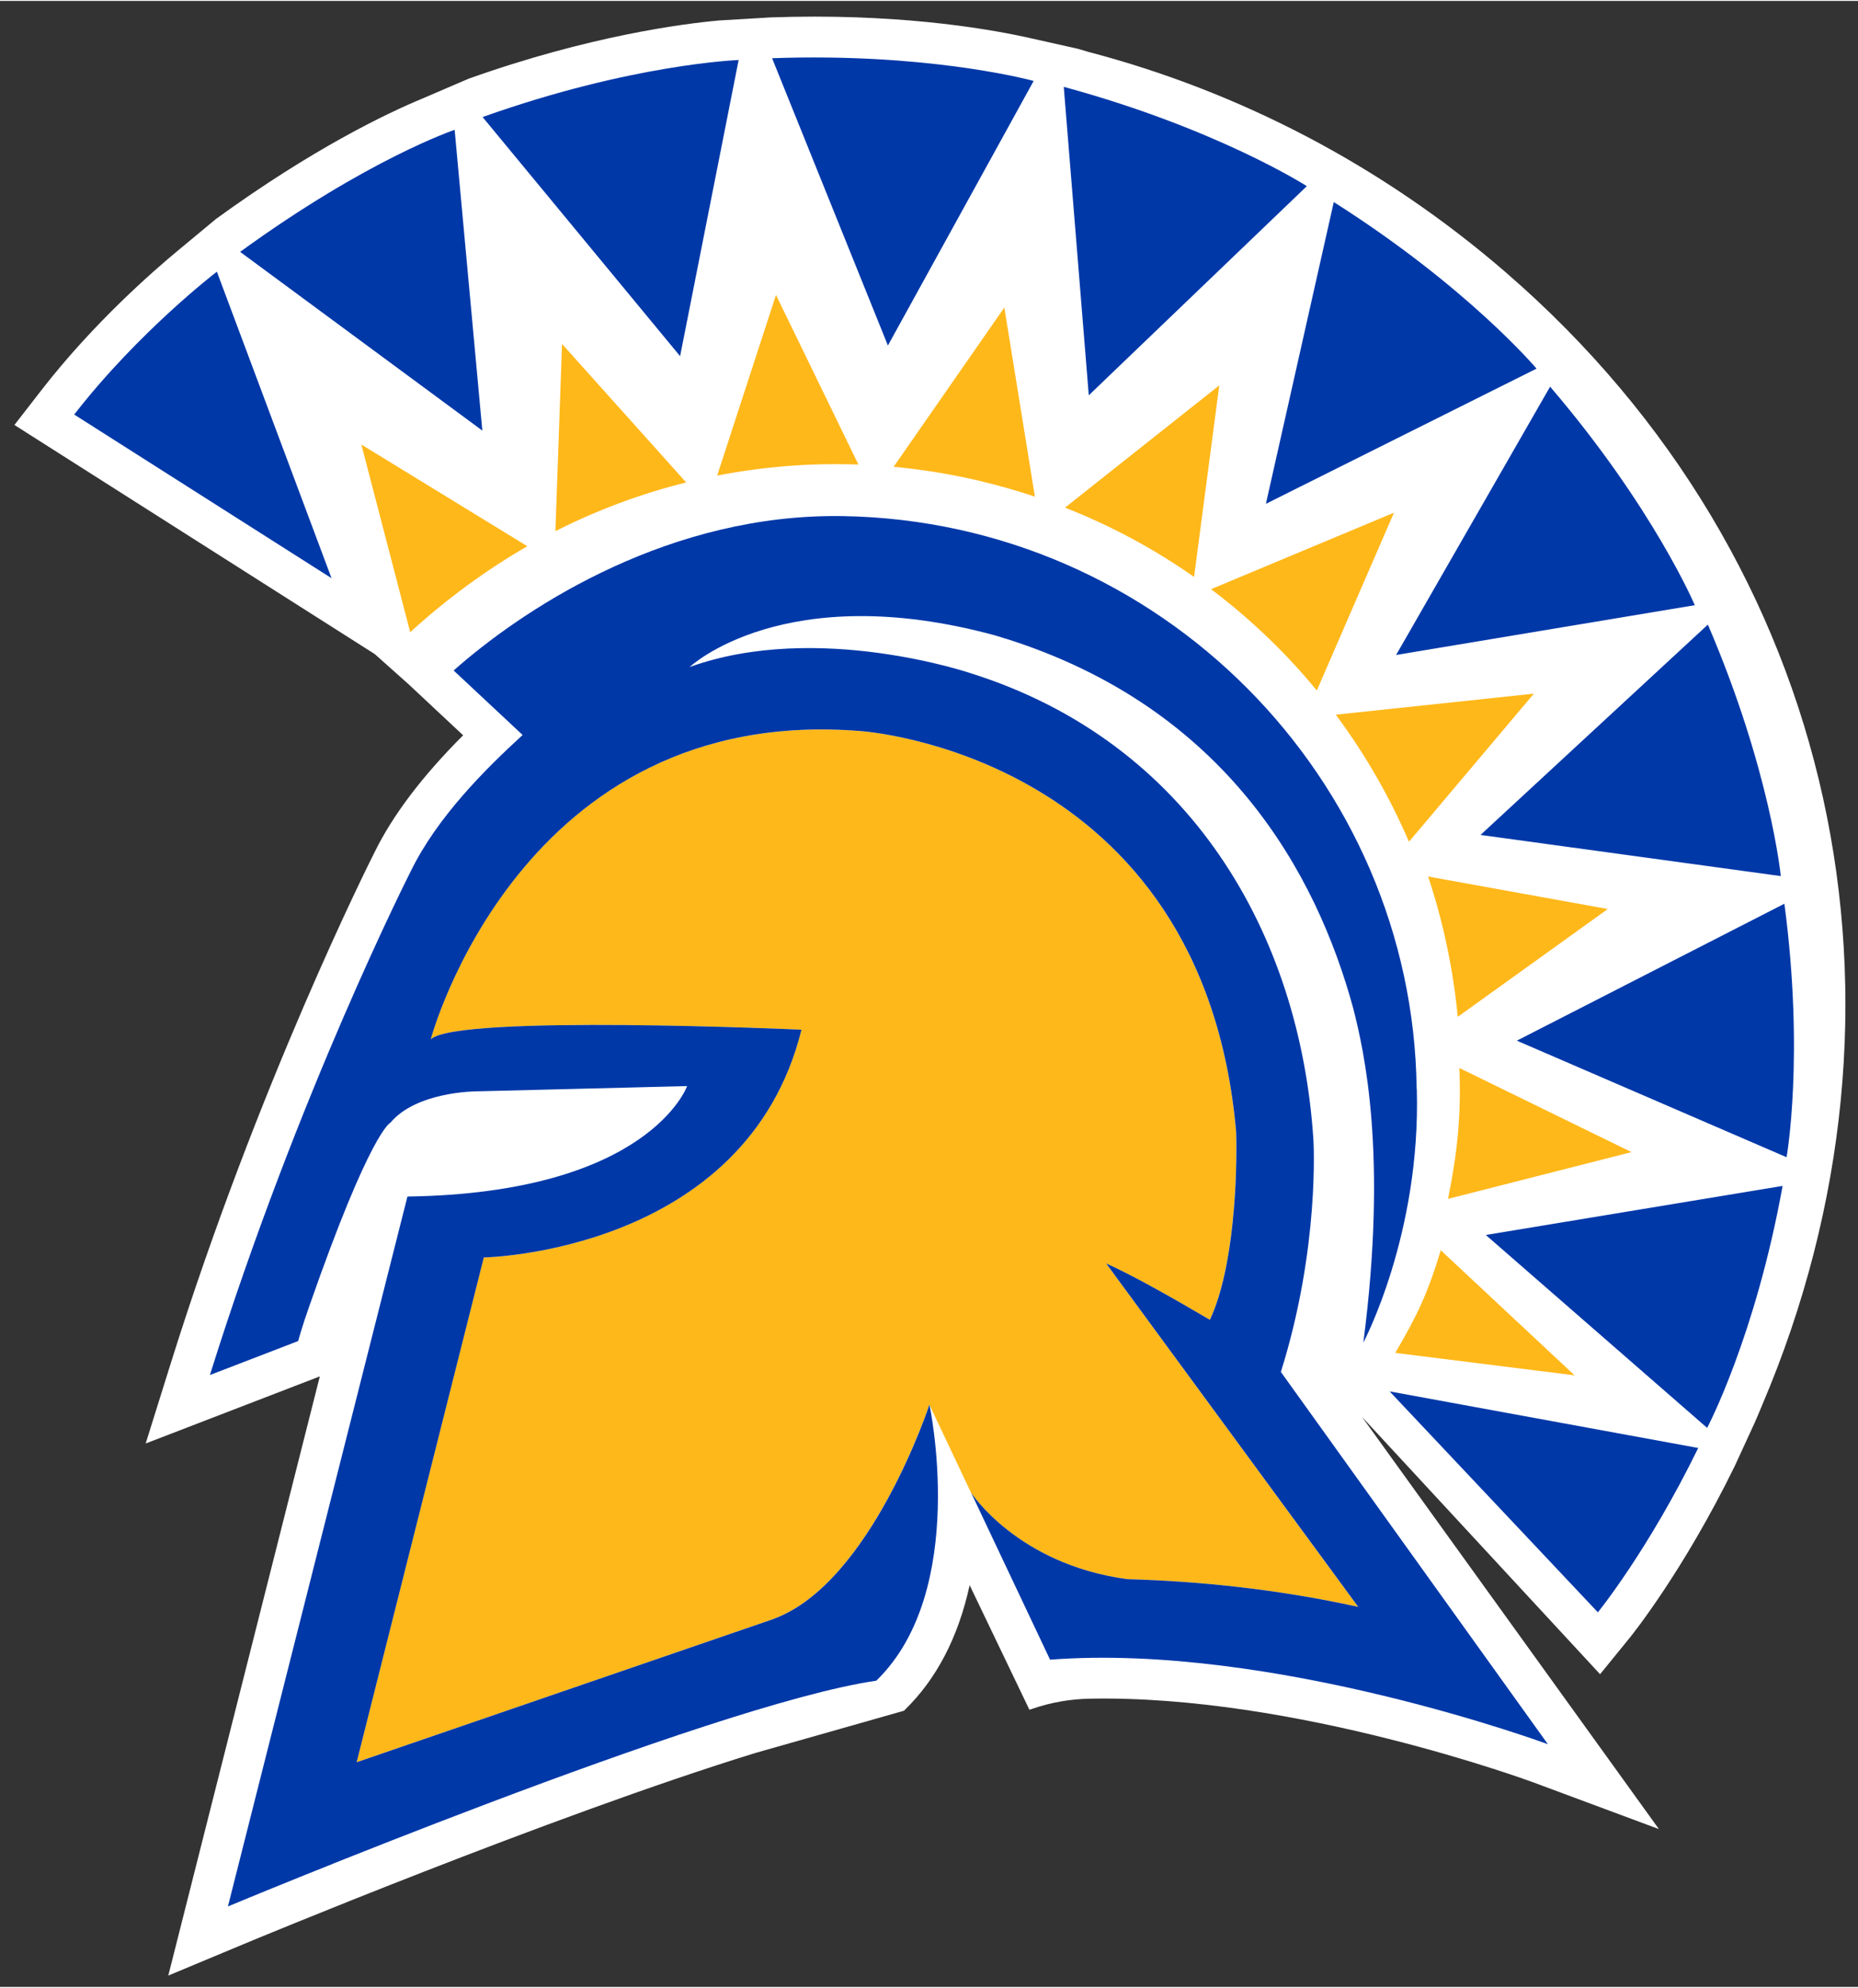 <svg xmlns="http://www.w3.org/2000/svg" width="276" height="295.19" viewBox="0 0 280 299.19">
 <rect x="0" y="0" width="280" height="299.19" fill="#333333" stroke="none"/>
 <g transform="matrix(1.333 0 0 -1.333 -78.705 711.03)">
  <g>
   <path d="m229.3 502.71c-14.044 12.145-30.212 20.466-47.141 24.916-0.43 0.125-0.851 0.253-1.292 0.378l-5.981 1.338c-4.804 1.034-14.917 2.693-28.732 2.2l-5.805-0.345c-3.955-0.354-14.628-1.703-28.324-6.58l-5.263-2.26c-4.001-1.662-12.349-5.639-23.311-13.6l-4.23-3.514c-2.674-2.203-9.531-8.147-15.439-15.757l-3.109-4.004 40.736-25.892 3.781-3.37 6.21-5.807c-4.676-4.687-7.964-9.039-10.042-13.282-0.53-1.05-13.105-26.064-22.993-57.641l-2.853-9.115 19.688 7.583-17.131-67.716 8.511 3.552c0.345 0.144 34.741 14.487 57.869 21.608l16.658 4.733 0.125 0.035 0.092 0.09c3.593 3.484 6.058 8.223 7.341 14.101l6.757-14.079 0.424 0.141c2.043 0.694 4.178 1.066 6.346 1.11 23.297 0.476 49.965-9.371 50.234-9.471l14.163-5.266-33.568 46.586 26.915-29.083 3.324 4.083c0.245 0.302 6.085 7.54 11.914 19.47l2.249 4.888c0.258 0.585 0.549 1.268 0.86 2.026 19.141 44.984 8.797 95.278-28.982 127.94" fill="#fff"/>
   <path d="m171.61 461.72-0.022-0.03c0.136-0.038 0.269-0.063 0.408-0.098-0.136 0.038-0.256 0.087-0.386 0.128" fill="#0074b8"/>
   <path d="m171.99 461.59c0.242-0.076 0.465-0.163 0.707-0.237l0.049 0.049c-0.261 0.076-0.5 0.12-0.756 0.188" fill="#0074b8"/>
   <path transform="matrix(.75 0 0 -.75 59.029 533.27)" d="m116.99 44.123-8.867 27.223c6.923-1.349 14.043-1.932 21.293-1.664l-12.426-25.559zm34.42 1.898-16.686 23.998c3.688 0.355 7.402 0.906 11.119 1.707 3.485 0.762 6.868 1.69 10.176 2.793l-4.609-28.498zm-66.672 5.486-0.998 28.211c6.249-3.166 12.849-5.635 19.711-7.34l-18.713-20.871zm99.072 6.242-23.254 18.424c6.989 2.745 13.494 6.26 19.453 10.445l3.801-28.869zm-129.32 8.918 7.363 28.281c5.223-4.802 11.514-9.443 17.658-12.957l-25.021-15.324zm155.65 10.27-27.57 11.523c5.948 4.479 11.285 9.61 15.945 15.268l11.625-26.791zm21.092 27.266-29.859 3.17c4.403 5.93 8.11 12.346 11.029 19.146l18.83-22.316zm-108.48 5.406c-45.585 0.709-57.818 46.689-57.818 46.689 3.852-3.804 55.889-1.455 55.889-1.455-8.356 33.645-47.889 34.324-47.889 34.324l-19.166 76.057 62.898-21.605c4e-3 -0.007 0.003-0.006 0.006-0.014 14.619-5.411 23.436-32.275 23.436-32.275l6.289 13.295s6.982 10.729 23.367 12.984h0.002c0.047 0.015 0.089 0.022 0.133 0.025 10.732 0.301 22.522 1.476 34.842 4.182l-37.992-51.754c3.96 1.755 10.35 5.382 15.631 8.494 3.674-7.798 4.144-21.818 3.963-28.281-5.008-57.157-56.619-60.432-56.619-60.432-2.406-0.195-4.729-0.269-6.971-0.234zm92.537 22.148c2.252 6.757 3.76 13.84 4.471 21.145l22.613-16.244-27.084-4.9zm4.709 28.852c0.29 6.981-0.271 12.621-1.703 19.723l27.656-7.045-25.953-12.678zm-2.801 27.467c-1.951 6.459-3.536 9.811-6.861 15.465l27.033 3.383-20.172-18.848z" fill="#ffb81a"/>
   <path transform="matrix(.75 0 0 -.75 59.029 533.27)" d="m120.79 8.348c-1.428 0.015-2.891 0.05-4.387 0.104l17.457 43.291 21.971-39.867s-13.619-3.76-35.041-3.527zm-9.43 0.375s-16.045 0.564-38.596 8.594l29.771 36.033 8.824-44.627zm49.01 4.045 3.769 46.479 32.869-31.516s-13.504-8.678-36.639-14.963zm-91.82 6.477s-12.995 4.344-32.336 18.387l36.51 26.93-4.174-45.316zm132.52 10.883-10.232 45.471 40.795-20.371s-10.329-12.272-30.562-25.1zm-168.36 10.492s-11.779 8.997-21.506 21.527l38.787 24.658-17.281-46.186zm200.97 17.324-23.215 40.432 45.025-7.502s-6.248-14.749-21.811-32.93zm-109.05 19.508c-25.534 0.456-46.314 14.482-56.229 23.262l10.398 9.719c-5.665 5.179-12.885 12.392-16.846 20.498 0 0-16.916 33.233-30.291 75.945l13.307-5.121s0.507-1.956 1.66-5.217c9.259-26.537 12.234-27.674 12.234-27.674 3.906-4.7 12.875-4.731 12.875-4.731l31.855-0.795s-5.693 16.104-42.156 16.645l-27.059 106.97s72.722-30.355 97.652-34.004c0.029-0.007 0.059-0.016 0.084-0.016l0.051-0.018c-0.015 4e-3 -0.032 0.003-0.043 0.01 14.006-13.589 8-41.594 8-41.594s-8.816 26.862-23.436 32.273c-0.007 0.007-0.006 0.006-0.006 0.014l-62.9 21.605 19.168-76.061s39.532-0.673 47.885-34.322c0 0-52.033-2.351-55.885 1.457 0 0 13.461-50.615 64.787-46.455 0 0 51.613 3.276 56.621 60.43 0.181 6.463-0.289 20.488-3.963 28.285-5.28-3.112-11.672-6.739-15.633-8.494l37.994 51.75c-12.32-2.702-24.11-3.877-34.842-4.178-0.043-4e-3 -0.088-0.015-0.135-0.025-16.386-2.256-23.367-12.984-23.367-12.984l11.893 25.145c33.663-2.571 75.041 12.736 75.041 12.736l-40.25-56.098c5.93-18.841 4.906-34.969 4.906-34.969-2.013-31.125-18.634-59.893-51.576-70.287 0 0-23.16-7.906-42.443-0.965 0 0 14.228-13.432 46.1-4.746l1.49 0.453c33.359 10.503 46.912 35.508 52.414 55.662 1.683 6.557 5.226 22.145 1.541 50.43 0 0 8.686-16.313 8.059-38.219l-0.021-0.025c-0.591-46.658-38.662-85.481-86.451-86.293-0.833-0.014-1.661-0.015-2.484 0zm132.83 16.348-34.271 31.693 45.262 6.199s-1.557-15.936-10.99-37.893zm11.533 42.059-40.326 20.635 40.656 17.564s2.713-15.26-0.33-38.199zm-0.27 42.521-44.734 7.394 33.361 29.068s7.26-13.705 11.373-36.463zm-59.236 30.961 31.393 33.291s7.56-9.281 15.125-24.764l-46.518-8.527z" fill="#0038a8"/>
  </g>
 </g>
</svg>
